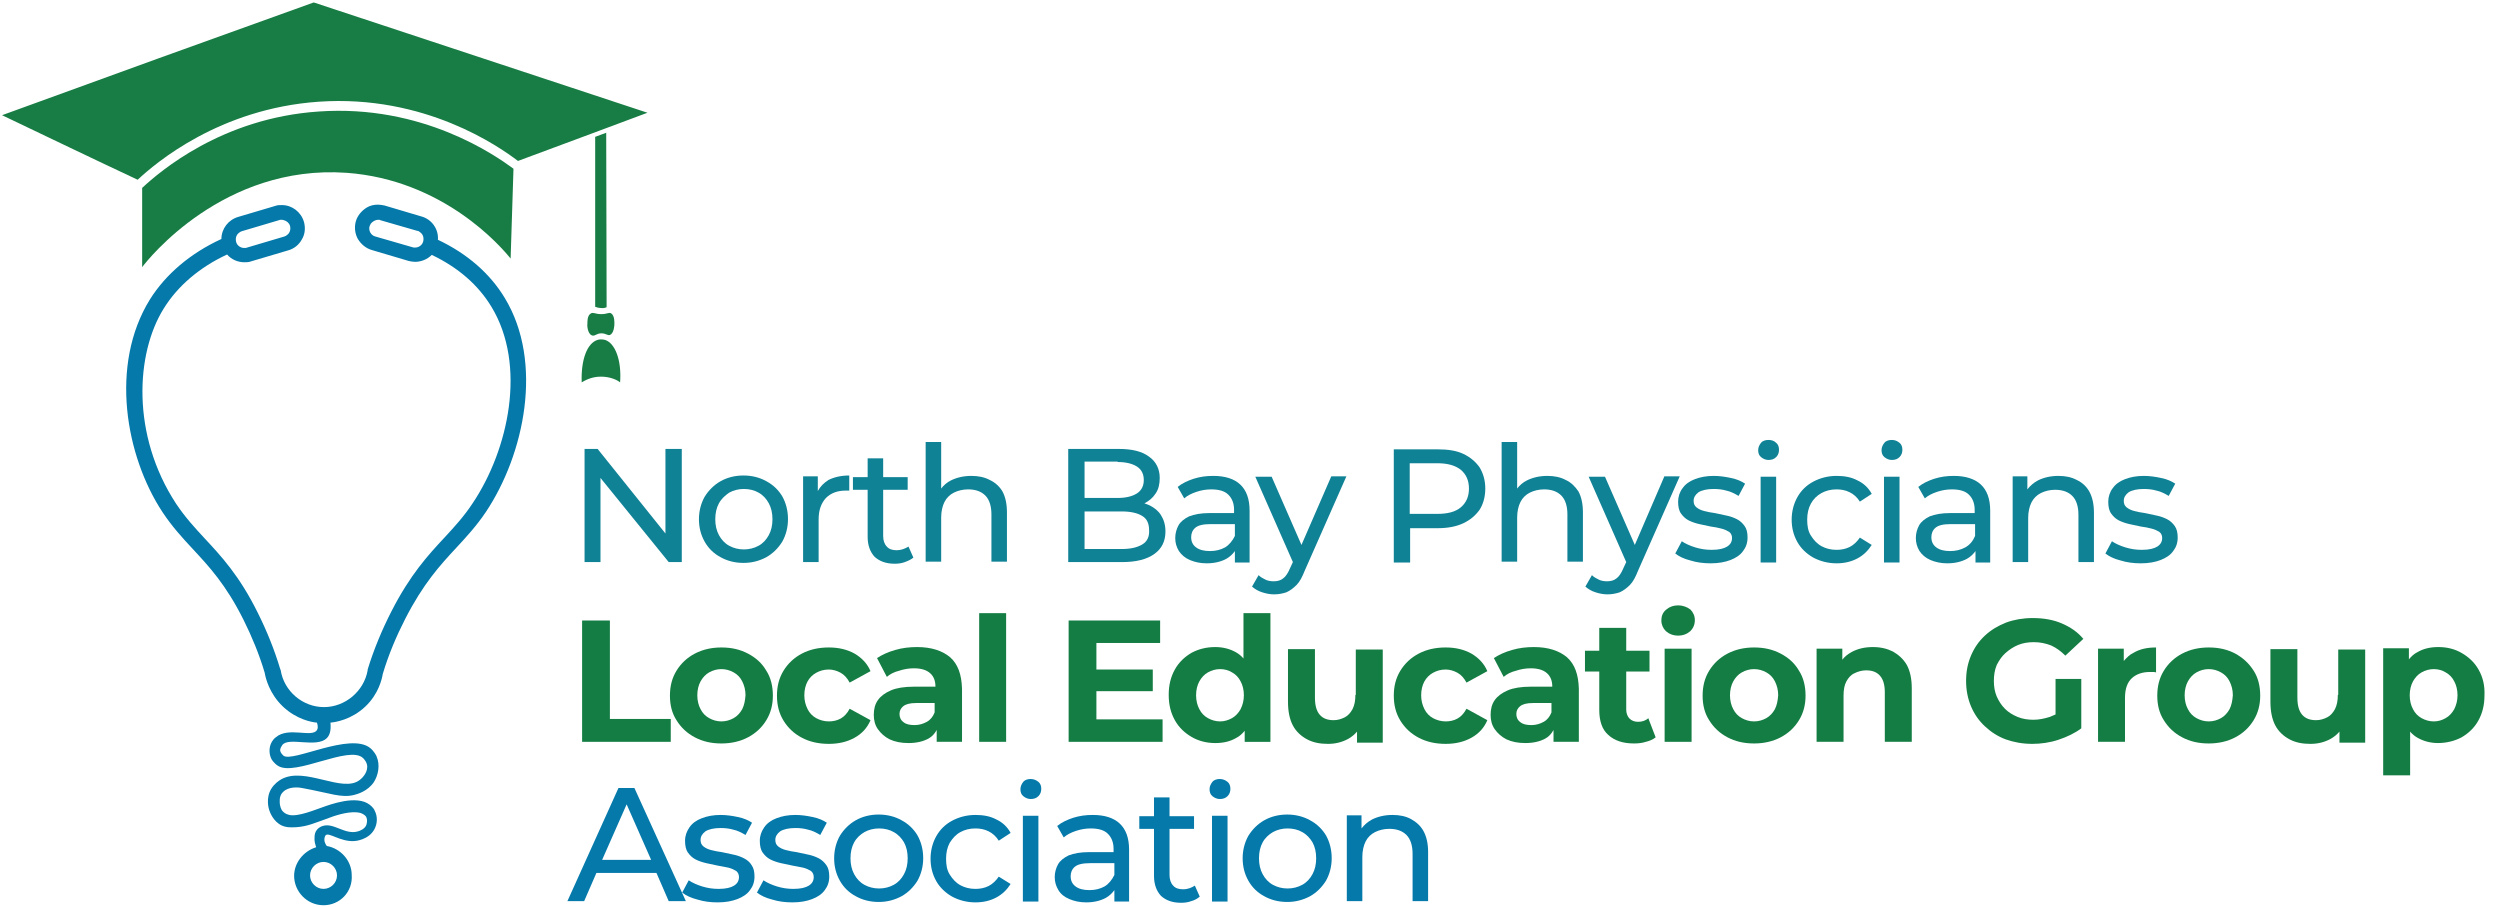 <?xml version="1.0" encoding="utf-8"?>
<!-- Generator: Adobe Illustrator 26.4.1, SVG Export Plug-In . SVG Version: 6.00 Build 0)  -->
<svg version="1.1" id="Layer_1" xmlns="http://www.w3.org/2000/svg" xmlns:xlink="http://www.w3.org/1999/xlink" x="0px" y="0px"
	 viewBox="0 0 612 222" style="enable-background:new 0 0 612 222;" xml:space="preserve">
<style type="text/css">
	.st0{fill:#0479AA;}
	.st1{fill:#177D44;}
	.st2{fill:#108296;}
	.st3{fill:#147D44;}
</style>
<g>
	<g>
		<path class="st0" d="M79.2,221.6c-4.1,0-7.2-3.4-7.2-7.2c0-3.1,2.2-6,5.4-7c-0.2-0.6-0.5-1.5-0.4-2.4c0-0.6,0.1-1.3,0.6-1.9
			c0.5-0.6,1.1-0.8,1.4-0.9c2.7-0.9,5.5,2.3,8.7,1.3c0.3-0.1,1.6-0.5,2-1.6c0-0.1,0.4-1.1-0.1-2c-0.3-0.4-0.8-0.7-1.4-0.9
			c-2.4-0.6-5.8,0.6-6.5,0.8c-5,1.8-6.4,2.5-9.2,2.7c-1.7,0.1-2.6,0-3.5-0.4c-2.1-1-2.9-3.2-3.1-3.8c-0.1-0.3-0.9-2.9,0.5-5.2
			c0.8-1.3,1.9-2,2.4-2.3c5.8-3.3,15.1,3.5,19.3,0.1c0.3-0.2,1.8-1.5,1.8-3.2c0-1-0.7-1.8-1-2.1c-3.3-3.3-16.6,4.5-20.8,1.9
			c-1-0.6-1.6-1.6-1.6-1.6c-0.6-1.1-0.7-2.6-0.2-3.8c0.1-0.2,0.4-1,1.2-1.6c3.1-2.7,8.9,0.2,10.1-1.8c0.2-0.3,0.3-0.8,0-1.8
			c-1.3-0.1-5-0.8-8.3-3.9c-3.4-3.2-4.3-7.1-4.5-8.3c-1.3-4.4-3.1-8.8-5.2-13c-4.3-8.6-8.4-13-12.4-17.3c-2.6-2.8-5-5.4-7.4-9
			c-9.1-13.8-13-36.1-3.1-52.1c3.9-6.2,9.9-11.3,17.5-14.8c0-2.5,1.7-4.7,4.1-5.4l9.1-2.7c0.5-0.2,1-0.2,1.6-0.2
			c2.5,0,4.7,1.7,5.4,4.1c0.4,1.4,0.3,3-0.5,4.3c-0.7,1.3-1.9,2.3-3.4,2.7L61.4,64c-0.5,0.2-1.1,0.2-1.6,0.2c-1.6,0-3.2-0.7-4.2-1.9
			c-6.7,3.1-12.1,7.7-15.5,13.2c-6.9,11-8,31,3,47.8c2.2,3.3,4.5,5.8,7,8.5c4,4.3,8.5,9.1,13,18.2c2.2,4.4,4.1,9.1,5.5,13.8l0.1,0.2
			c0.8,5.2,5.4,9.1,10.6,9.1c5.2,0,9.8-3.9,10.7-9l0-0.2c1.5-4.9,3.5-9.7,5.8-14.2c4.6-9,8.9-13.7,13.1-18.2
			c2.4-2.6,4.7-5.1,6.8-8.3c8.8-13.1,13.3-33.8,4.6-48.1c-3.2-5.3-8.1-9.6-14.6-12.7c-1.1,1.1-2.6,1.7-4.1,1.7c-0.5,0-1-0.1-1.5-0.2
			l-9.1-2.7c-1.4-0.4-2.6-1.4-3.4-2.7c-0.7-1.3-0.9-2.8-0.5-4.3c0.4-1.4,1.4-2.6,2.7-3.4c0.8-0.5,1.8-0.7,2.7-0.7
			c0.5,0,1.1,0.1,1.6,0.2l9.1,2.7c2.5,0.7,4.2,3.1,4,5.7c7.2,3.4,12.8,8.3,16.4,14.3c9.5,15.7,4.8,38.2-4.7,52.4
			c-2.3,3.4-4.7,6-7.2,8.7c-4,4.3-8.1,8.8-12.5,17.4c-2.2,4.3-4.1,8.8-5.5,13.5c-0.2,1.2-1,4.9-4.3,8c-3.4,3.2-7.3,3.8-8.5,3.9
			c0.2,2.2-0.3,3.2-0.9,3.8c-2.5,2.5-9.4-0.4-10.9,1.7c-0.1,0.2-0.6,0.8-0.5,1.4c0,0,0.1,0.6,0.8,1.2c2.2,1.7,16.3-5.8,21.2-1.9
			c1,0.8,1.6,2,1.6,2.1c0.9,2.1,0.4,4.6-0.7,6.3c-1.5,2.2-4,2.9-4.8,3.1c-3.2,0.8-5.7-0.4-12.8-1.7c-0.5-0.1-2.5-0.4-4,0.5
			c-0.5,0.3-0.7,0.6-0.9,0.8c-0.7,1-0.5,2.1-0.5,2.6c0.1,0.5,0.2,1.3,0.8,1.9c0.6,0.6,1.2,0.7,1.5,0.8c2.2,0.5,6.4-1.3,8.2-1.9
			c1.7-0.6,8.3-3.1,11.5-0.6c0.8,0.6,1.2,1.3,1.2,1.4c0.8,1.5,0.7,3.3-0.1,4.7c-1.4,2.5-4.6,2.8-4.9,2.8c-3.4,0.2-6.3-2.3-7-1.4
			c-0.1,0.1-0.1,0.2-0.2,0.4c-0.3,1,0.2,1.8,0.5,2.2c3.4,0.6,6.1,3.6,6.1,7.1C86.4,218.3,83.2,221.6,79.2,221.6z M79.2,211
			c-1.8,0-3.3,1.5-3.3,3.3c0,1.8,1.5,3.3,3.3,3.3c1.8,0,3.3-1.5,3.3-3.3C82.5,212.5,81,211,79.2,211z M92.6,53.8
			c-0.6,0-1.2,0.3-1.7,0.8c0,0.1-0.1,0.1-0.1,0.1l-0.1,0.2c-0.1,0.1-0.1,0.3-0.2,0.4c0,0.1-0.1,0.3-0.1,0.4l0,0.2c0,0.1,0,0.2,0,0.2
			c0.1,0.9,0.7,1.6,1.5,1.8l9,2.6c0.2,0.1,0.4,0.1,0.6,0.1c0.1,0,0.2,0,0.3,0c0.9-0.1,1.6-0.7,1.8-1.5c0.2-0.8,0-1.7-0.7-2.2
			c-0.2-0.2-0.5-0.4-0.8-0.4l-9-2.6C93,53.8,92.8,53.8,92.6,53.8z M68.8,53.8c-0.2,0-0.3,0-0.5,0.1l-9.1,2.7
			c-0.3,0.1-0.5,0.2-0.7,0.4c-0.7,0.5-0.9,1.4-0.7,2.2c0.2,0.8,0.9,1.4,1.8,1.5c0.1,0,0.2,0,0.3,0c0.2,0,0.4,0,0.6-0.1l9.1-2.7
			c0.3-0.1,0.5-0.2,0.7-0.4c0.7-0.5,0.9-1.4,0.7-2.2c-0.2-0.7-0.8-1.2-1.5-1.4c-0.2,0-0.3-0.1-0.4-0.1L68.8,53.8L68.8,53.8z
			 M68.9,53.8L68.9,53.8L68.9,53.8z"/>
		<g>
			<g>
				<path class="st1" d="M78,27.3C54.3,28.9,39.1,42,34.8,46c0,6.5,0,13,0,19.4c1.4-1.9,19.9-25.2,50-23.1c23.7,1.7,37.8,18,40.2,21
					c0.2-7.3,0.5-14.6,0.7-22C121.2,38,103.4,25.5,78,27.3z"/>
				<path class="st1" d="M78,24.9c26-1.8,44.2,11,48.8,14.5c10.6-3.9,21.2-7.9,31.7-11.8c-27.2-9-54.5-18-81.7-27
					C51.4,9.7,26,18.9,0.5,28.2C11.6,33.5,22.6,38.8,33.7,44C38.1,39.9,53.7,26.6,78,24.9z"/>
				<g>
					<path class="st1" d="M148.1,83.2c-0.8-0.2-1.5-0.1-1.8,0c-2.6,0.8-4.1,4.9-3.9,10.4c0.7-0.4,2.3-1.4,4.7-1.4
						c2.4,0,4.1,0.9,4.7,1.4C152.2,88.2,150.6,84,148.1,83.2z"/>
					<path class="st1" d="M148.5,75.2c0-14.2-0.1-28.5-0.1-42.7c-0.9,0.3-1.8,0.7-2.7,1c0,13.9,0,27.8,0,41.6
						c0.3,0.1,0.8,0.3,1.4,0.3C147.8,75.5,148.3,75.3,148.5,75.2z"/>
					<path class="st1" d="M144.9,82.1c0.7,0.3,1.1-0.5,2.3-0.5c1.2,0,1.5,0.6,2.1,0.4c1-0.4,1.1-2.3,1.1-2.6c0-0.5,0.1-2.1-0.8-2.7
						c-0.6-0.3-0.9,0.2-2.4,0.2c-1.5,0-1.9-0.5-2.5-0.2c-1,0.5-0.9,2.2-0.9,2.6C143.7,79.5,143.8,81.7,144.9,82.1z"/>
				</g>
			</g>
		</g>
	</g>
	<g>
		<polygon class="st2" points="162.9,130.6 146.3,109.9 143.1,109.9 143.1,137.6 147,137.6 147,117 163.7,137.6 166.9,137.6 
			166.9,109.9 162.9,109.9 		"/>
		<path class="st2" d="M187.6,117.8c-1.6-0.9-3.5-1.4-5.6-1.4c-2.1,0-4,0.5-5.6,1.4c-1.6,0.9-2.9,2.2-3.9,3.8
			c-0.9,1.6-1.4,3.5-1.4,5.5c0,2.1,0.5,3.9,1.4,5.5c0.9,1.6,2.2,2.9,3.9,3.8c1.6,0.9,3.5,1.4,5.6,1.4c2.1,0,3.9-0.5,5.6-1.4
			c1.6-0.9,2.9-2.2,3.9-3.8c0.9-1.6,1.4-3.5,1.4-5.5c0-2.1-0.5-4-1.4-5.6C190.6,120,189.3,118.7,187.6,117.8z M188.2,131
			c-0.6,1.1-1.4,2-2.5,2.6c-1.1,0.6-2.3,0.9-3.6,0.9s-2.5-0.3-3.6-0.9c-1.1-0.6-1.9-1.5-2.5-2.6s-0.9-2.4-0.9-3.9
			c0-1.5,0.3-2.8,0.9-3.9c0.6-1.1,1.5-1.9,2.5-2.6c1.1-0.6,2.3-0.9,3.6-0.9s2.6,0.3,3.6,0.9c1.1,0.6,1.9,1.5,2.5,2.6
			c0.6,1.1,0.9,2.4,0.9,3.9C189.1,128.6,188.8,129.9,188.2,131z"/>
		<path class="st2" d="M200.2,120.2v-3.6h-3.6v21h3.8v-10.4c0-2.3,0.6-4,1.8-5.3c1.2-1.2,2.8-1.8,4.8-1.8c0.1,0,0.3,0,0.4,0
			c0.1,0,0.3,0,0.5,0v-3.7c-2,0-3.7,0.4-5.1,1.1C201.7,118.2,200.8,119.1,200.2,120.2z"/>
		<path class="st2" d="M219.5,134.7c-1.1,0-1.9-0.3-2.4-0.9c-0.6-0.6-0.9-1.5-0.9-2.6v-11.3h6v-3.1h-6v-4.6h-3.8v4.6h-3.6v3.1h3.6
			v11.5c0,2.1,0.6,3.7,1.7,4.9c1.2,1.1,2.8,1.7,4.9,1.7c0.9,0,1.7-0.1,2.5-0.4s1.5-0.6,2.1-1.1l-1.2-2.7
			C221.6,134.3,220.6,134.7,219.5,134.7z"/>
		<path class="st2" d="M242.3,117.5c-1.3-0.7-2.8-1-4.5-1c-1.9,0-3.6,0.4-5,1.1c-1,0.5-1.8,1.2-2.4,2v-11.4h-3.8v29.3h3.8v-10.8
			c0-1.5,0.3-2.8,0.8-3.8c0.5-1,1.3-1.8,2.3-2.3c1-0.5,2.2-0.8,3.5-0.8c1.8,0,3.2,0.5,4.2,1.5s1.5,2.6,1.5,4.6v11.6h3.8v-12.1
			c0-2.1-0.4-3.8-1.1-5.1C244.7,119.1,243.6,118.1,242.3,117.5z"/>
		<path class="st2" d="M281.4,123.7c-0.4-0.2-0.8-0.3-1.3-0.5c0,0,0,0,0.1,0c1.1-0.6,2-1.3,2.7-2.4c0.7-1,1-2.3,1-3.8
			c0-2.2-0.9-4-2.6-5.2c-1.7-1.3-4.2-1.9-7.4-1.9h-12.4v27.7h13.2c3.5,0,6.1-0.7,7.9-2c1.8-1.3,2.7-3.1,2.7-5.5c0-1.6-0.4-2.9-1.1-4
			C283.6,125.1,282.6,124.3,281.4,123.7z M273.6,113.1c2,0,3.6,0.4,4.7,1.1c1.1,0.7,1.7,1.8,1.7,3.3c0,1.5-0.6,2.6-1.7,3.3
			c-1.1,0.7-2.7,1.1-4.7,1.1h-8.1v-8.9H273.6z M279.6,133.3c-1.2,0.7-2.8,1.1-5,1.1h-9.1v-9.2h9.1c2.2,0,3.9,0.4,5,1.1
			c1.2,0.7,1.7,1.9,1.7,3.5C281.4,131.4,280.8,132.6,279.6,133.3z"/>
		<path class="st2" d="M297,116.5c-1.7,0-3.2,0.2-4.8,0.7c-1.5,0.5-2.8,1.1-3.9,2l1.6,2.8c0.8-0.7,1.8-1.2,3-1.6
			c1.2-0.4,2.4-0.6,3.6-0.6c1.9,0,3.3,0.4,4.2,1.3c0.9,0.9,1.4,2.1,1.4,3.7v0.8h-6c-2.1,0-3.7,0.3-5,0.8c-1.2,0.6-2.1,1.3-2.6,2.2
			c-0.5,0.9-0.8,2-0.8,3.1c0,1.2,0.3,2.2,0.9,3.2c0.6,0.9,1.5,1.7,2.7,2.2c1.2,0.5,2.5,0.8,4.1,0.8c1.9,0,3.5-0.4,4.8-1.1
			c0.9-0.5,1.6-1.2,2.1-1.9v2.8h3.6V125c0-2.9-0.8-5-2.3-6.4C302.1,117.2,299.9,116.5,297,116.5z M299.9,134
			c-1.1,0.6-2.3,0.9-3.7,0.9c-1.5,0-2.6-0.3-3.4-0.9c-0.8-0.6-1.2-1.4-1.2-2.5c0-0.9,0.3-1.7,1-2.3c0.7-0.6,1.9-0.9,3.8-0.9h5.9v2.9
			C301.7,132.4,300.9,133.4,299.9,134z"/>
		<path class="st2" d="M318.6,133.4l-7.3-16.7h-4l9.2,20.9l-0.7,1.5c-0.5,1.2-1.1,2.1-1.7,2.5c-0.6,0.5-1.4,0.7-2.3,0.7
			c-0.7,0-1.4-0.1-2-0.4c-0.6-0.3-1.2-0.6-1.7-1.1l-1.6,2.8c0.7,0.6,1.5,1.1,2.5,1.4c0.9,0.3,1.9,0.5,2.9,0.5c1.1,0,2.1-0.2,3-0.5
			c0.9-0.4,1.7-1,2.5-1.8c0.8-0.8,1.4-2,2-3.5l10.2-23.1h-3.7L318.6,133.4z"/>
		<path class="st2" d="M358.2,111.1c-1.7-0.8-3.8-1.1-6.2-1.1h-10.8v27.7h4v-8.4h6.8c2.4,0,4.5-0.4,6.2-1.2c1.7-0.8,3-1.9,4-3.3
			c0.9-1.4,1.4-3.2,1.4-5.2s-0.5-3.7-1.4-5.2C361.2,113,359.9,111.9,358.2,111.1z M357.6,124.2c-1.3,1.1-3.2,1.6-5.8,1.6h-6.7v-12.4
			h6.7c2.5,0,4.4,0.5,5.8,1.6c1.3,1.1,2,2.6,2,4.6C359.6,121.6,358.9,123.1,357.6,124.2z"/>
		<path class="st2" d="M383.3,117.5c-1.3-0.7-2.8-1-4.5-1c-1.9,0-3.6,0.4-5,1.1c-1,0.5-1.8,1.2-2.4,2v-11.4h-3.8v29.3h3.8v-10.8
			c0-1.5,0.3-2.8,0.8-3.8c0.5-1,1.3-1.8,2.3-2.3c1-0.5,2.2-0.8,3.5-0.8c1.8,0,3.2,0.5,4.2,1.5s1.5,2.6,1.5,4.6v11.6h3.8v-12.1
			c0-2.1-0.4-3.8-1.1-5.1C385.6,119.1,384.6,118.1,383.3,117.5z"/>
		<path class="st2" d="M407.4,116.7l-7.2,16.7l-7.3-16.7h-4l9.2,20.9l-0.7,1.5c-0.5,1.2-1.1,2.1-1.7,2.5c-0.6,0.5-1.4,0.7-2.3,0.7
			c-0.7,0-1.4-0.1-2-0.4c-0.6-0.3-1.2-0.6-1.7-1.1l-1.6,2.8c0.7,0.6,1.5,1.1,2.5,1.4c0.9,0.3,1.9,0.5,2.9,0.5c1.1,0,2.1-0.2,3-0.5
			c0.9-0.4,1.7-1,2.5-1.8c0.8-0.8,1.4-2,2-3.5l10.2-23.1H407.4z"/>
		<path class="st2" d="M425.2,127.1c-0.8-0.4-1.6-0.7-2.6-0.9c-0.9-0.2-1.9-0.4-2.8-0.6c-0.9-0.1-1.8-0.3-2.6-0.5
			c-0.8-0.2-1.4-0.5-1.9-0.9c-0.5-0.4-0.7-0.9-0.7-1.6c0-0.8,0.4-1.5,1.2-2.1c0.8-0.5,2.1-0.8,3.7-0.8c1,0,2.1,0.1,3.1,0.4
			c1,0.2,2,0.7,3,1.3l1.6-3c-0.9-0.6-2-1.1-3.5-1.4c-1.4-0.3-2.8-0.5-4.2-0.5c-1.8,0-3.3,0.3-4.6,0.8c-1.3,0.5-2.3,1.2-3,2.2
			c-0.7,0.9-1.1,2.1-1.1,3.3c0,1.2,0.2,2.2,0.7,2.9c0.5,0.7,1.1,1.3,1.9,1.7c0.8,0.4,1.7,0.7,2.6,0.9c0.9,0.2,1.9,0.4,2.8,0.6
			c0.9,0.1,1.8,0.3,2.6,0.5c0.8,0.2,1.4,0.5,1.9,0.8c0.5,0.4,0.7,0.9,0.7,1.5c0,0.9-0.4,1.6-1.2,2.1c-0.8,0.5-2,0.8-3.8,0.8
			c-1.4,0-2.7-0.2-4-0.6c-1.3-0.4-2.4-0.9-3.3-1.5l-1.6,3c0.9,0.7,2.1,1.3,3.7,1.7c1.6,0.5,3.2,0.7,5,0.7c1.9,0,3.5-0.3,4.8-0.8
			c1.3-0.5,2.4-1.2,3.1-2.2c0.7-0.9,1.1-2,1.1-3.3c0-1.2-0.2-2.1-0.7-2.8C426.6,128.1,426,127.5,425.2,127.1z"/>
		<rect x="431" y="116.7" class="st2" width="3.8" height="21"/>
		<path class="st2" d="M432.9,107.7c-0.7,0-1.4,0.2-1.8,0.7s-0.7,1.1-0.7,1.8c0,0.7,0.2,1.3,0.7,1.7s1.1,0.7,1.8,0.7
			c0.8,0,1.4-0.2,1.9-0.7s0.7-1.1,0.7-1.8c0-0.7-0.2-1.3-0.7-1.7C434.3,107.9,433.7,107.7,432.9,107.7z"/>
		<path class="st2" d="M445.9,120.7c1.1-0.6,2.3-0.9,3.7-0.9c1.1,0,2.2,0.2,3.2,0.7c1,0.5,1.8,1.2,2.5,2.3l2.9-1.9
			c-0.8-1.5-2-2.6-3.5-3.3c-1.5-0.8-3.2-1.1-5.1-1.1c-2.1,0-4,0.5-5.7,1.4c-1.7,0.9-3,2.2-3.9,3.8c-0.9,1.6-1.4,3.5-1.4,5.5
			c0,2.1,0.5,3.9,1.4,5.5s2.3,2.9,3.9,3.8c1.7,0.9,3.6,1.4,5.7,1.4c1.9,0,3.6-0.4,5.1-1.2c1.5-0.8,2.6-1.9,3.5-3.3l-2.9-1.8
			c-0.7,1-1.5,1.8-2.5,2.3c-1,0.5-2.1,0.7-3.2,0.7c-1.4,0-2.6-0.3-3.7-0.9c-1.1-0.6-1.9-1.5-2.6-2.6s-0.9-2.4-0.9-3.9
			c0-1.5,0.3-2.8,0.9-3.9C443.9,122.2,444.8,121.3,445.9,120.7z"/>
		<rect x="461.2" y="116.7" class="st2" width="3.8" height="21"/>
		<path class="st2" d="M463.1,107.7c-0.7,0-1.4,0.2-1.8,0.7s-0.7,1.1-0.7,1.8c0,0.7,0.2,1.3,0.7,1.7s1.1,0.7,1.8,0.7
			c0.8,0,1.4-0.2,1.9-0.7s0.7-1.1,0.7-1.8c0-0.7-0.2-1.3-0.7-1.7C464.4,107.9,463.8,107.7,463.1,107.7z"/>
		<path class="st2" d="M478.3,116.5c-1.7,0-3.2,0.2-4.8,0.7c-1.5,0.5-2.8,1.1-3.9,2l1.6,2.8c0.8-0.7,1.8-1.2,3-1.6
			c1.2-0.4,2.4-0.6,3.6-0.6c1.9,0,3.3,0.4,4.2,1.3c0.9,0.9,1.4,2.1,1.4,3.7v0.8h-6c-2.1,0-3.7,0.3-5,0.8c-1.2,0.6-2.1,1.3-2.6,2.2
			c-0.5,0.9-0.8,2-0.8,3.1c0,1.2,0.3,2.2,0.9,3.2c0.6,0.9,1.5,1.7,2.7,2.2c1.2,0.5,2.5,0.8,4.1,0.8c1.9,0,3.5-0.4,4.8-1.1
			c0.9-0.5,1.6-1.2,2.1-1.9v2.8h3.6V125c0-2.9-0.8-5-2.3-6.4C483.4,117.2,481.1,116.5,478.3,116.5z M481.1,134
			c-1.1,0.6-2.3,0.9-3.7,0.9c-1.5,0-2.6-0.3-3.4-0.9c-0.8-0.6-1.2-1.4-1.2-2.5c0-0.9,0.3-1.7,1-2.3c0.7-0.6,1.9-0.9,3.8-0.9h5.9v2.9
			C483,132.4,482.2,133.4,481.1,134z"/>
		<path class="st2" d="M508.4,117.5c-1.3-0.7-2.8-1-4.5-1c-1.9,0-3.6,0.4-5,1.1c-1.1,0.6-1.9,1.3-2.6,2.2v-3.2h-3.6v21h3.8v-10.8
			c0-1.5,0.3-2.8,0.8-3.8c0.5-1,1.3-1.8,2.3-2.3c1-0.5,2.2-0.8,3.5-0.8c1.8,0,3.2,0.5,4.2,1.5s1.5,2.6,1.5,4.6v11.6h3.8v-12.1
			c0-2.1-0.4-3.8-1.1-5.1C510.8,119.1,509.7,118.1,508.4,117.5z"/>
		<path class="st2" d="M532.4,128.8c-0.5-0.7-1.1-1.3-1.9-1.7c-0.8-0.4-1.6-0.7-2.6-0.9c-0.9-0.2-1.9-0.4-2.8-0.6
			c-0.9-0.1-1.8-0.3-2.6-0.5c-0.8-0.2-1.4-0.5-1.9-0.9c-0.5-0.4-0.7-0.9-0.7-1.6c0-0.8,0.4-1.5,1.2-2.1c0.8-0.5,2.1-0.8,3.7-0.8
			c1,0,2.1,0.1,3.1,0.4c1,0.2,2,0.7,3,1.3l1.6-3c-0.9-0.6-2-1.1-3.5-1.4c-1.4-0.3-2.8-0.5-4.2-0.5c-1.8,0-3.3,0.3-4.6,0.8
			c-1.3,0.5-2.3,1.2-3,2.2c-0.7,0.9-1.1,2.1-1.1,3.3c0,1.2,0.2,2.2,0.7,2.9c0.5,0.7,1.1,1.3,1.9,1.7c0.8,0.4,1.7,0.7,2.6,0.9
			c0.9,0.2,1.9,0.4,2.8,0.6c0.9,0.1,1.8,0.3,2.6,0.5c0.8,0.2,1.4,0.5,1.9,0.8c0.5,0.4,0.7,0.9,0.7,1.5c0,0.9-0.4,1.6-1.2,2.1
			c-0.8,0.5-2,0.8-3.8,0.8c-1.4,0-2.7-0.2-4-0.6c-1.3-0.4-2.4-0.9-3.3-1.5l-1.6,3c0.9,0.7,2.1,1.3,3.7,1.7c1.6,0.5,3.2,0.7,5,0.7
			c1.9,0,3.5-0.3,4.8-0.8c1.3-0.5,2.4-1.2,3.1-2.2c0.7-0.9,1.1-2,1.1-3.3C533.1,130.5,532.9,129.5,532.4,128.8z"/>
	</g>
	<g>
		<polygon class="st3" points="149.3,151.9 142.5,151.9 142.5,181.6 164.2,181.6 164.2,176 149.3,176 		"/>
		<path class="st3" d="M183.1,160c-1.9-1-4-1.5-6.5-1.5c-2.4,0-4.6,0.5-6.5,1.5c-1.9,1-3.4,2.4-4.5,4.2c-1.1,1.8-1.6,3.8-1.6,6.1
			c0,2.3,0.5,4.3,1.6,6c1.1,1.8,2.6,3.2,4.5,4.2c1.9,1,4,1.5,6.5,1.5c2.4,0,4.6-0.5,6.5-1.5c1.9-1,3.4-2.4,4.5-4.2
			c1.1-1.8,1.6-3.8,1.6-6c0-2.3-0.5-4.4-1.6-6.1C186.5,162.3,185,161,183.1,160z M181.7,173.6c-0.5,0.9-1.2,1.7-2.1,2.2
			c-0.9,0.5-1.9,0.8-3,0.8c-1.1,0-2.1-0.3-3-0.8c-0.9-0.5-1.6-1.2-2.1-2.2c-0.5-0.9-0.8-2.1-0.8-3.4c0-1.3,0.3-2.5,0.8-3.4
			s1.2-1.7,2.1-2.2c0.9-0.5,1.9-0.8,3-0.8c1.1,0,2.1,0.3,3,0.8c0.9,0.5,1.6,1.2,2.1,2.2s0.8,2.1,0.8,3.4
			C182.4,171.5,182.2,172.6,181.7,173.6z"/>
		<path class="st3" d="M199.8,164.7c0.9-0.5,1.9-0.8,3.1-0.8c1,0,2,0.3,2.9,0.8s1.6,1.3,2.2,2.4l5.1-2.8c-0.8-1.9-2.2-3.3-3.9-4.3
			c-1.8-1-3.9-1.5-6.3-1.5c-2.5,0-4.7,0.5-6.6,1.5c-1.9,1-3.4,2.4-4.5,4.2c-1.1,1.8-1.6,3.8-1.6,6.1c0,2.3,0.5,4.3,1.6,6.1
			c1.1,1.8,2.6,3.2,4.5,4.2c1.9,1,4.1,1.5,6.6,1.5c2.4,0,4.5-0.5,6.3-1.5c1.8-1,3.1-2.4,3.9-4.3l-5.1-2.8c-0.6,1.1-1.3,1.9-2.2,2.4
			c-0.9,0.5-1.9,0.7-2.9,0.7c-1.1,0-2.2-0.3-3.1-0.8c-0.9-0.5-1.6-1.2-2.1-2.2s-0.8-2.1-0.8-3.4c0-1.3,0.3-2.5,0.8-3.4
			S198.9,165.2,199.8,164.7z"/>
		<path class="st3" d="M232.6,160.9c-1.9-1.6-4.6-2.5-8.1-2.5c-1.8,0-3.6,0.2-5.3,0.7c-1.8,0.5-3.3,1.2-4.5,2l2.4,4.6
			c0.8-0.7,1.8-1.2,3-1.5c1.2-0.4,2.4-0.6,3.6-0.6c1.8,0,3.1,0.4,4,1.2c0.9,0.8,1.3,1.9,1.3,3.3h-5.3c-2.3,0-4.2,0.3-5.6,0.9
			c-1.4,0.6-2.5,1.4-3.2,2.4c-0.7,1-1,2.2-1,3.6c0,1.3,0.3,2.5,1,3.5c0.7,1,1.7,1.9,2.9,2.5c1.3,0.6,2.8,0.9,4.6,0.9
			c2,0,3.6-0.4,4.9-1.1c0.9-0.5,1.5-1.2,2-2.1v2.9h6.2v-13C235.4,165.1,234.5,162.6,232.6,160.9z M226.9,176.7
			c-0.9,0.5-1.9,0.8-3,0.8c-1.2,0-2.1-0.2-2.7-0.7c-0.7-0.5-1-1.2-1-2c0-0.8,0.3-1.4,0.9-1.9c0.6-0.5,1.6-0.8,3.2-0.8h4.5v2.3
			C228.4,175.4,227.8,176.2,226.9,176.7z"/>
		<rect x="239.7" y="150.1" class="st3" width="6.6" height="31.5"/>
		<polygon class="st3" points="268.4,169.2 282.2,169.2 282.2,163.9 268.4,163.9 268.4,157.4 284,157.4 284,151.9 261.6,151.9 
			261.6,181.6 284.6,181.6 284.6,176.1 268.4,176.1 		"/>
		<path class="st3" d="M304.4,161.2c-0.5-0.6-1.1-1.1-1.8-1.5c-1.4-0.8-3.1-1.3-5.1-1.3c-2.2,0-4.1,0.5-5.8,1.4
			c-1.7,1-3.1,2.3-4.1,4.1c-1,1.8-1.5,3.8-1.5,6.2c0,2.4,0.5,4.4,1.5,6.2c1,1.8,2.4,3.1,4.1,4.1c1.7,1,3.7,1.5,5.8,1.5
			c2,0,3.7-0.4,5.2-1.3c0.8-0.4,1.4-1,2-1.7v2.7h6.3v-31.5h-6.6V161.2z M303.7,173.6c-0.5,0.9-1.2,1.7-2.1,2.2
			c-0.9,0.5-1.9,0.8-2.9,0.8c-1.1,0-2.1-0.3-3-0.8c-0.9-0.5-1.6-1.2-2.1-2.2c-0.5-0.9-0.8-2.1-0.8-3.4c0-1.3,0.3-2.5,0.8-3.4
			c0.5-0.9,1.2-1.7,2.1-2.2c0.9-0.5,1.9-0.8,3-0.8c1.1,0,2.1,0.3,2.9,0.8c0.9,0.5,1.6,1.2,2.1,2.2c0.5,0.9,0.8,2.1,0.8,3.4
			C304.5,171.5,304.2,172.6,303.7,173.6z"/>
		<path class="st3" d="M331.8,170.1c0,1.4-0.2,2.5-0.7,3.5c-0.5,0.9-1.1,1.6-1.9,2c-0.8,0.4-1.7,0.7-2.7,0.7c-1.5,0-2.6-0.4-3.4-1.3
			c-0.8-0.9-1.2-2.3-1.2-4.2v-11.9h-6.6v12.9c0,2.3,0.4,4.3,1.2,5.8c0.8,1.5,2,2.6,3.5,3.4s3.2,1.1,5.1,1.1c1.8,0,3.4-0.4,4.9-1.2
			c0.9-0.5,1.6-1.1,2.2-1.8v2.7h6.3v-22.8h-6.6V170.1z"/>
		<path class="st3" d="M350.8,164.7c0.9-0.5,1.9-0.8,3.1-0.8c1,0,2,0.3,2.9,0.8s1.6,1.3,2.2,2.4l5.1-2.8c-0.8-1.9-2.2-3.3-3.9-4.3
			c-1.8-1-3.9-1.5-6.3-1.5c-2.5,0-4.7,0.5-6.6,1.5c-1.9,1-3.4,2.4-4.5,4.2c-1.1,1.8-1.6,3.8-1.6,6.1c0,2.3,0.5,4.3,1.6,6.1
			c1.1,1.8,2.6,3.2,4.5,4.2c1.9,1,4.1,1.5,6.6,1.5c2.4,0,4.5-0.5,6.3-1.5c1.8-1,3.1-2.4,3.9-4.3l-5.1-2.8c-0.6,1.1-1.3,1.9-2.2,2.4
			c-0.9,0.5-1.9,0.7-2.9,0.7c-1.1,0-2.2-0.3-3.1-0.8c-0.9-0.5-1.6-1.2-2.1-2.2s-0.8-2.1-0.8-3.4c0-1.3,0.3-2.5,0.8-3.4
			S349.9,165.2,350.8,164.7z"/>
		<path class="st3" d="M383.6,160.9c-1.9-1.6-4.6-2.5-8.1-2.5c-1.8,0-3.6,0.2-5.3,0.7c-1.8,0.5-3.3,1.2-4.5,2l2.4,4.6
			c0.8-0.7,1.8-1.2,3-1.5c1.2-0.4,2.4-0.6,3.6-0.6c1.8,0,3.1,0.4,4,1.2c0.9,0.8,1.3,1.9,1.3,3.3h-5.3c-2.3,0-4.2,0.3-5.6,0.9
			c-1.4,0.6-2.5,1.4-3.2,2.4c-0.7,1-1,2.2-1,3.6c0,1.3,0.3,2.5,1,3.5c0.7,1,1.7,1.9,2.9,2.5c1.3,0.6,2.8,0.9,4.6,0.9
			c2,0,3.6-0.4,4.9-1.1c0.9-0.5,1.5-1.2,2-2.1v2.9h6.2v-13C386.4,165.1,385.5,162.6,383.6,160.9z M377.9,176.7
			c-0.9,0.5-1.9,0.8-3,0.8c-1.2,0-2.1-0.2-2.7-0.7c-0.7-0.5-1-1.2-1-2c0-0.8,0.3-1.4,0.9-1.9c0.6-0.5,1.6-0.8,3.2-0.8h4.5v2.3
			C379.4,175.4,378.8,176.2,377.9,176.7z"/>
		<path class="st3" d="M401,176.7c-0.9,0-1.6-0.3-2.1-0.8c-0.5-0.5-0.8-1.3-0.8-2.2v-9.3h5.7v-5.1h-5.7v-5.6h-6.6v5.6H388v5.1h3.5
			v9.4c0,2.7,0.7,4.8,2.2,6.1c1.5,1.4,3.6,2.1,6.3,2.1c1,0,2-0.1,2.9-0.4c0.9-0.2,1.8-0.6,2.4-1.1l-1.8-4.7
			C402.9,176.4,402,176.7,401,176.7z"/>
		<rect x="407.5" y="158.8" class="st3" width="6.6" height="22.8"/>
		<path class="st3" d="M410.8,148.2c-1.2,0-2.2,0.4-3,1.1c-0.8,0.7-1.1,1.6-1.1,2.6c0,1,0.4,1.9,1.1,2.6c0.8,0.7,1.8,1.1,3,1.1
			c1.2,0,2.2-0.4,3-1.1c0.7-0.7,1.1-1.6,1.1-2.7c0-1-0.4-1.9-1.1-2.6C413,148.6,412,148.2,410.8,148.2z"/>
		<path class="st3" d="M435.9,160c-1.9-1-4-1.5-6.5-1.5c-2.4,0-4.6,0.5-6.5,1.5c-1.9,1-3.4,2.4-4.5,4.2c-1.1,1.8-1.6,3.8-1.6,6.1
			c0,2.3,0.5,4.3,1.6,6c1.1,1.8,2.6,3.2,4.5,4.2c1.9,1,4,1.5,6.5,1.5c2.4,0,4.6-0.5,6.5-1.5c1.9-1,3.4-2.4,4.5-4.2
			c1.1-1.8,1.6-3.8,1.6-6c0-2.3-0.5-4.4-1.6-6.1C439.3,162.3,437.8,161,435.9,160z M434.5,173.6c-0.5,0.9-1.2,1.7-2.1,2.2
			c-0.9,0.5-1.9,0.8-3,0.8c-1.1,0-2.1-0.3-3-0.8c-0.9-0.5-1.6-1.2-2.1-2.2c-0.5-0.9-0.8-2.1-0.8-3.4c0-1.3,0.3-2.5,0.8-3.4
			s1.2-1.7,2.1-2.2c0.9-0.5,1.9-0.8,3-0.8c1.1,0,2.1,0.3,3,0.8c0.9,0.5,1.6,1.2,2.1,2.2s0.8,2.1,0.8,3.4
			C435.2,171.5,435,172.6,434.5,173.6z"/>
		<path class="st3" d="M463.4,159.5c-1.4-0.7-3-1.1-4.9-1.1c-2,0-3.7,0.4-5.2,1.2c-0.9,0.5-1.7,1.1-2.3,1.9v-2.7h-6.3v22.8h6.6
			v-11.3c0-1.4,0.2-2.6,0.7-3.5c0.5-0.9,1.1-1.6,2-2c0.8-0.4,1.8-0.7,2.8-0.7c1.5,0,2.6,0.4,3.4,1.3c0.8,0.9,1.2,2.2,1.2,4.1v12.1
			h6.6v-13.1c0-2.3-0.4-4.2-1.2-5.7C466,161.4,464.8,160.3,463.4,159.5z"/>
		<path class="st3" d="M490.9,159.9c0.9-0.8,1.9-1.5,3.1-2c1.2-0.5,2.5-0.7,3.9-0.7c1.5,0,2.9,0.3,4.2,0.8c1.3,0.6,2.4,1.4,3.5,2.5
			l4.4-4.1c-1.4-1.7-3.2-2.9-5.3-3.8c-2.1-0.9-4.5-1.3-7.1-1.3c-2.4,0-4.6,0.4-6.5,1.1c-2,0.8-3.7,1.8-5.2,3.2
			c-1.5,1.4-2.6,3-3.4,4.9c-0.8,1.9-1.2,3.9-1.2,6.2c0,2.2,0.4,4.3,1.2,6.2c0.8,1.9,1.9,3.5,3.4,4.9c1.5,1.4,3.2,2.5,5.1,3.2
			c2,0.7,4.1,1.1,6.5,1.1c2.1,0,4.3-0.3,6.4-1c2.1-0.7,4-1.6,5.6-2.8v-12.1h-6.3v8.7c-0.5,0.2-0.9,0.4-1.4,0.6
			c-1.3,0.4-2.6,0.7-4,0.7c-1.4,0-2.7-0.2-3.9-0.7c-1.2-0.5-2.2-1.1-3.1-2c-0.9-0.9-1.5-1.9-2-3c-0.5-1.2-0.7-2.4-0.7-3.8
			c0-1.4,0.2-2.7,0.7-3.9C489.3,161.8,490,160.7,490.9,159.9z"/>
		<path class="st3" d="M519.9,161.8v-3h-6.3v22.8h6.6v-10.8c0-2.2,0.6-3.8,1.7-4.8c1.1-1,2.6-1.5,4.4-1.5c0.3,0,0.5,0,0.7,0
			c0.2,0,0.5,0,0.8,0.1v-6.1c-2.2,0-4,0.4-5.5,1.3C521.4,160.2,520.6,161,519.9,161.8z"/>
		<path class="st3" d="M547.2,160c-1.9-1-4-1.5-6.5-1.5c-2.4,0-4.6,0.5-6.5,1.5c-1.9,1-3.4,2.4-4.5,4.2c-1.1,1.8-1.6,3.8-1.6,6.1
			c0,2.3,0.5,4.3,1.6,6c1.1,1.8,2.6,3.2,4.5,4.2c1.9,1,4,1.5,6.5,1.5c2.4,0,4.6-0.5,6.5-1.5c1.9-1,3.4-2.4,4.5-4.2
			c1.1-1.8,1.6-3.8,1.6-6c0-2.3-0.5-4.4-1.6-6.1C550.5,162.3,549,161,547.2,160z M545.8,173.6c-0.5,0.9-1.2,1.7-2.1,2.2
			c-0.9,0.5-1.9,0.8-3,0.8c-1.1,0-2.1-0.3-3-0.8c-0.9-0.5-1.6-1.2-2.1-2.2c-0.5-0.9-0.8-2.1-0.8-3.4c0-1.3,0.3-2.5,0.8-3.4
			s1.2-1.7,2.1-2.2c0.9-0.5,1.9-0.8,3-0.8c1.1,0,2.1,0.3,3,0.8c0.9,0.5,1.6,1.2,2.1,2.2s0.8,2.1,0.8,3.4
			C546.5,171.5,546.3,172.6,545.8,173.6z"/>
		<path class="st3" d="M572.3,170.1c0,1.4-0.2,2.5-0.7,3.5c-0.5,0.9-1.1,1.6-1.9,2c-0.8,0.4-1.7,0.7-2.7,0.7c-1.5,0-2.6-0.4-3.4-1.3
			c-0.8-0.9-1.2-2.3-1.2-4.2v-11.9h-6.6v12.9c0,2.3,0.4,4.3,1.2,5.8c0.8,1.5,2,2.6,3.5,3.4s3.2,1.1,5.1,1.1c1.8,0,3.4-0.4,4.9-1.2
			c0.9-0.5,1.6-1.1,2.2-1.8v2.7h6.3v-22.8h-6.6V170.1z"/>
		<path class="st3" d="M606.8,164c-1-1.8-2.4-3.1-4.1-4.1c-1.7-1-3.6-1.5-5.8-1.5c-2,0-3.7,0.4-5.2,1.3c-0.8,0.4-1.4,1-2,1.7v-2.7
			h-6.3v31.1h6.6v-10.7c0.5,0.6,1.1,1.1,1.8,1.5c1.4,0.8,3.1,1.3,5,1.3c2.1,0,4.1-0.5,5.8-1.4c1.7-1,3.1-2.3,4.1-4.1
			c1-1.8,1.5-3.8,1.5-6.2C608.3,167.8,607.8,165.8,606.8,164z M600.8,173.6c-0.5,0.9-1.2,1.7-2.1,2.2c-0.9,0.5-1.8,0.8-2.9,0.8
			c-1.1,0-2.1-0.3-3-0.8c-0.9-0.5-1.6-1.2-2.1-2.2c-0.5-0.9-0.8-2.1-0.8-3.4c0-1.3,0.3-2.5,0.8-3.4s1.2-1.7,2.1-2.2
			c0.9-0.5,1.9-0.8,3-0.8c1.1,0,2.1,0.3,2.9,0.8c0.9,0.5,1.6,1.2,2.1,2.2c0.5,0.9,0.8,2.1,0.8,3.4
			C601.6,171.5,601.3,172.6,600.8,173.6z"/>
	</g>
	<g>
		<path class="st0" d="M151.4,192.9l-12.5,27.7h4.1l3-6.9h14.7l3,6.9h4.2l-12.6-27.7H151.4z M147.4,210.5l6-13.6l6,13.6H147.4z"/>
		<path class="st0" d="M182.1,210.1c-0.8-0.4-1.6-0.7-2.6-0.9c-0.9-0.2-1.9-0.4-2.8-0.6c-0.9-0.1-1.8-0.3-2.6-0.5
			c-0.8-0.2-1.4-0.5-1.9-0.9c-0.5-0.4-0.7-0.9-0.7-1.6c0-0.8,0.4-1.5,1.2-2.1c0.8-0.5,2.1-0.8,3.7-0.8c1,0,2.1,0.1,3.1,0.4
			c1,0.2,2,0.7,3,1.3l1.6-3c-0.9-0.6-2-1.1-3.5-1.4c-1.4-0.3-2.8-0.5-4.2-0.5c-1.8,0-3.3,0.3-4.6,0.8c-1.3,0.5-2.3,1.2-3,2.2
			s-1.1,2.1-1.1,3.3c0,1.2,0.2,2.2,0.7,2.9c0.5,0.7,1.1,1.3,1.9,1.7c0.8,0.4,1.7,0.7,2.6,0.9s1.9,0.4,2.8,0.6s1.8,0.3,2.6,0.5
			c0.8,0.2,1.4,0.5,1.9,0.8c0.5,0.4,0.7,0.9,0.7,1.5c0,0.9-0.4,1.6-1.2,2.1c-0.8,0.5-2,0.8-3.8,0.8c-1.4,0-2.7-0.2-4-0.6
			c-1.3-0.4-2.4-0.9-3.3-1.5l-1.6,3c0.9,0.7,2.1,1.3,3.7,1.7c1.6,0.5,3.2,0.7,5,0.7c1.9,0,3.5-0.3,4.8-0.8c1.3-0.5,2.4-1.2,3.1-2.2
			c0.7-0.9,1.1-2,1.1-3.3c0-1.2-0.2-2.1-0.7-2.8C183.6,211.1,182.9,210.5,182.1,210.1z"/>
		<path class="st0" d="M200.4,210.1c-0.8-0.4-1.6-0.7-2.6-0.9c-0.9-0.2-1.9-0.4-2.8-0.6c-0.9-0.1-1.8-0.3-2.6-0.5
			c-0.8-0.2-1.4-0.5-1.9-0.9c-0.5-0.4-0.7-0.9-0.7-1.6c0-0.8,0.4-1.5,1.2-2.1c0.8-0.5,2.1-0.8,3.7-0.8c1,0,2.1,0.1,3.1,0.4
			c1,0.2,2,0.7,3,1.3l1.6-3c-0.9-0.6-2-1.1-3.5-1.4c-1.4-0.3-2.8-0.5-4.2-0.5c-1.8,0-3.3,0.3-4.6,0.8c-1.3,0.5-2.3,1.2-3,2.2
			s-1.1,2.1-1.1,3.3c0,1.2,0.2,2.2,0.7,2.9c0.5,0.7,1.1,1.3,1.9,1.7c0.8,0.4,1.7,0.7,2.6,0.9s1.9,0.4,2.8,0.6s1.8,0.3,2.6,0.5
			c0.8,0.2,1.4,0.5,1.9,0.8c0.5,0.4,0.7,0.9,0.7,1.5c0,0.9-0.4,1.6-1.2,2.1c-0.8,0.5-2,0.8-3.8,0.8c-1.4,0-2.7-0.2-4-0.6
			c-1.3-0.4-2.4-0.9-3.3-1.5l-1.6,3c0.9,0.7,2.1,1.3,3.7,1.7c1.6,0.5,3.2,0.7,5,0.7c1.9,0,3.5-0.3,4.8-0.8c1.3-0.5,2.4-1.2,3.1-2.2
			c0.7-0.9,1.1-2,1.1-3.3c0-1.2-0.2-2.1-0.7-2.8C201.8,211.1,201.2,210.5,200.4,210.1z"/>
		<path class="st0" d="M220.7,200.8c-1.6-0.9-3.5-1.4-5.6-1.4c-2.1,0-4,0.5-5.6,1.4c-1.6,0.9-2.9,2.2-3.9,3.8
			c-0.9,1.6-1.4,3.5-1.4,5.5c0,2.1,0.5,3.9,1.4,5.5s2.2,2.9,3.9,3.8c1.6,0.9,3.5,1.4,5.6,1.4c2.1,0,3.9-0.5,5.6-1.4
			c1.6-0.9,2.9-2.2,3.9-3.8c0.9-1.6,1.4-3.5,1.4-5.5c0-2.1-0.5-4-1.4-5.6C223.7,203,222.4,201.7,220.7,200.8z M221.3,214
			c-0.6,1.1-1.4,2-2.5,2.6c-1.1,0.6-2.3,0.9-3.6,0.9s-2.5-0.3-3.6-0.9c-1.1-0.6-1.9-1.5-2.5-2.6c-0.6-1.1-0.9-2.4-0.9-3.9
			c0-1.5,0.3-2.8,0.9-3.9c0.6-1.1,1.5-1.9,2.5-2.5c1.1-0.6,2.3-0.9,3.6-0.9s2.6,0.3,3.6,0.9c1.1,0.6,1.9,1.5,2.5,2.5
			c0.6,1.1,0.9,2.4,0.9,3.9C222.2,211.6,221.9,212.9,221.3,214z"/>
		<path class="st0" d="M235.1,203.7c1.1-0.6,2.3-0.9,3.7-0.9c1.1,0,2.2,0.2,3.2,0.7c1,0.5,1.8,1.2,2.5,2.3l2.9-1.9
			c-0.8-1.5-2-2.6-3.5-3.3c-1.5-0.8-3.2-1.1-5.1-1.1c-2.1,0-4,0.5-5.7,1.4c-1.7,0.9-3,2.2-3.9,3.8c-0.9,1.6-1.4,3.5-1.4,5.5
			c0,2.1,0.5,3.9,1.4,5.5c0.9,1.6,2.3,2.9,3.9,3.8c1.7,0.9,3.6,1.4,5.7,1.4c1.9,0,3.6-0.4,5.1-1.2c1.5-0.8,2.6-1.9,3.5-3.3l-2.9-1.8
			c-0.7,1-1.5,1.8-2.5,2.3c-1,0.5-2.1,0.7-3.2,0.7c-1.4,0-2.6-0.3-3.7-0.9c-1.1-0.6-1.9-1.5-2.6-2.6s-0.9-2.4-0.9-3.9
			s0.3-2.8,0.9-3.9C233.2,205.2,234,204.3,235.1,203.7z"/>
		<path class="st0" d="M252.3,190.7c-0.7,0-1.4,0.2-1.8,0.7s-0.7,1.1-0.7,1.8c0,0.7,0.2,1.3,0.7,1.7s1.1,0.7,1.8,0.7
			c0.8,0,1.4-0.2,1.9-0.7c0.5-0.5,0.7-1.1,0.7-1.8c0-0.7-0.2-1.3-0.7-1.7S253.1,190.7,252.3,190.7z"/>
		<rect x="250.4" y="199.7" class="st0" width="3.8" height="21"/>
		<path class="st0" d="M267.5,199.5c-1.7,0-3.2,0.2-4.8,0.7c-1.5,0.5-2.8,1.1-3.9,2l1.6,2.8c0.8-0.7,1.8-1.2,3-1.6
			c1.2-0.4,2.4-0.6,3.6-0.6c1.9,0,3.3,0.4,4.2,1.3c0.9,0.9,1.4,2.1,1.4,3.7v0.8h-6c-2.1,0-3.7,0.3-5,0.8c-1.2,0.6-2.1,1.3-2.6,2.2
			c-0.5,0.9-0.8,2-0.8,3.1c0,1.2,0.3,2.2,0.9,3.2s1.5,1.7,2.7,2.2c1.2,0.5,2.5,0.8,4.1,0.8c1.9,0,3.5-0.4,4.8-1.1
			c0.9-0.5,1.6-1.2,2.1-1.9v2.8h3.6V208c0-2.9-0.8-5-2.3-6.4S270.4,199.5,267.5,199.5z M270.4,217c-1.1,0.6-2.3,0.9-3.7,0.9
			c-1.5,0-2.6-0.3-3.4-0.9c-0.8-0.6-1.2-1.4-1.2-2.5c0-0.9,0.3-1.7,1-2.3c0.7-0.6,1.9-0.9,3.8-0.9h5.9v2.9
			C272.2,215.4,271.4,216.4,270.4,217z"/>
		<path class="st0" d="M289.6,217.7c-1.1,0-1.9-0.3-2.4-0.9c-0.6-0.6-0.9-1.5-0.9-2.6v-11.3h6v-3.1h-6v-4.6h-3.8v4.6h-3.6v3.1h3.6
			v11.5c0,2.1,0.6,3.7,1.7,4.9c1.2,1.1,2.8,1.7,4.9,1.7c0.9,0,1.7-0.1,2.5-0.4c0.8-0.2,1.5-0.6,2.1-1.1l-1.2-2.7
			C291.7,217.3,290.8,217.7,289.6,217.7z"/>
		<path class="st0" d="M298.6,190.7c-0.7,0-1.4,0.2-1.8,0.7s-0.7,1.1-0.7,1.8c0,0.7,0.2,1.3,0.7,1.7s1.1,0.7,1.8,0.7
			c0.8,0,1.4-0.2,1.9-0.7c0.5-0.5,0.7-1.1,0.7-1.8c0-0.7-0.2-1.3-0.7-1.7S299.4,190.7,298.6,190.7z"/>
		<rect x="296.7" y="199.7" class="st0" width="3.8" height="21"/>
		<path class="st0" d="M320.7,200.8c-1.6-0.9-3.5-1.4-5.6-1.4c-2.1,0-4,0.5-5.6,1.4c-1.6,0.9-2.9,2.2-3.9,3.8
			c-0.9,1.6-1.4,3.5-1.4,5.5c0,2.1,0.5,3.9,1.4,5.5s2.2,2.9,3.9,3.8c1.6,0.9,3.5,1.4,5.6,1.4c2.1,0,3.9-0.5,5.6-1.4
			c1.6-0.9,2.9-2.2,3.9-3.8c0.9-1.6,1.4-3.5,1.4-5.5c0-2.1-0.5-4-1.4-5.6C323.7,203,322.4,201.7,320.7,200.8z M321.3,214
			c-0.6,1.1-1.4,2-2.5,2.6c-1.1,0.6-2.3,0.9-3.6,0.9s-2.5-0.3-3.6-0.9c-1.1-0.6-1.9-1.5-2.5-2.6c-0.6-1.1-0.9-2.4-0.9-3.9
			c0-1.5,0.3-2.8,0.9-3.9c0.6-1.1,1.5-1.9,2.5-2.5c1.1-0.6,2.3-0.9,3.6-0.9s2.6,0.3,3.6,0.9c1.1,0.6,1.9,1.5,2.5,2.5
			c0.6,1.1,0.9,2.4,0.9,3.9C322.2,211.6,321.9,212.9,321.3,214z"/>
		<path class="st0" d="M348.5,203.5c-0.7-1.3-1.8-2.3-3.1-3c-1.3-0.7-2.8-1-4.5-1c-1.9,0-3.6,0.4-5,1.1c-1.1,0.6-1.9,1.3-2.6,2.2
			v-3.2h-3.6v21h3.8v-10.8c0-1.5,0.3-2.8,0.8-3.8c0.5-1,1.3-1.8,2.3-2.3c1-0.5,2.2-0.8,3.5-0.8c1.8,0,3.2,0.5,4.2,1.5
			c1,1,1.5,2.6,1.5,4.6v11.6h3.8v-12.1C349.6,206.5,349.2,204.8,348.5,203.5z"/>
	</g>
</g>
</svg>
